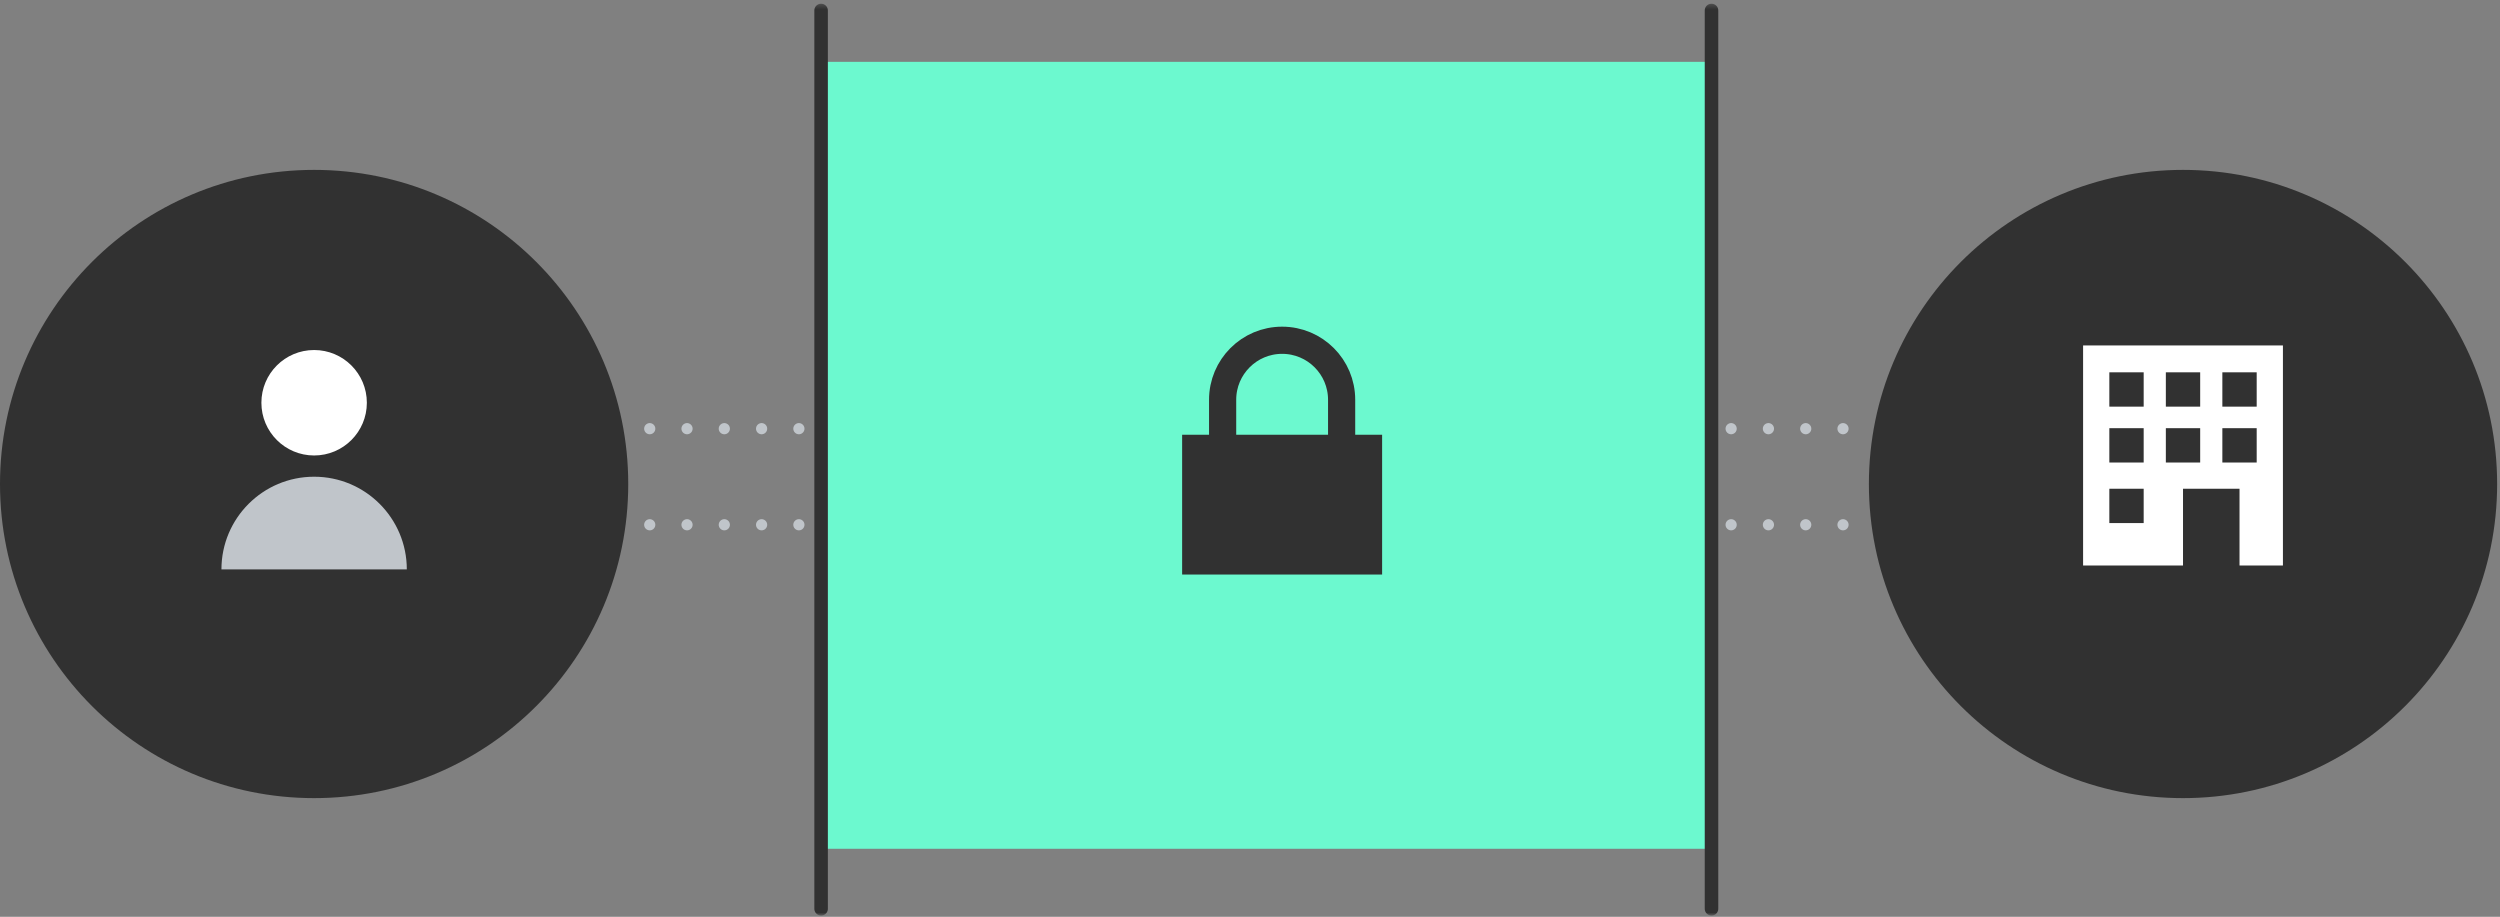 <?xml version="1.0" encoding="utf-8"?>
<svg xmlns="http://www.w3.org/2000/svg" xmlns:xlink="http://www.w3.org/1999/xlink" width="559px" height="205px" viewBox="0 0 559 205" version="1.1">
    
    <rect x="0" y="0" width="559" height="205" fill="#808080" stroke="none"/>
    
    <title>Group 27</title>
    <desc>Created with Sketch.</desc>
    <defs>
        <polygon id="path-1" points="0 204.18 558.36 204.18 558.36 0.294 0 0.294"/>
    </defs>
    <g id="FINAL_Jan-22-Product" stroke="none" stroke-width="1" fill="none" fill-rule="evenodd">
        <g id="Platform---Data-Governance" transform="translate(-287, -2952)">
            <g id="Group-27" transform="translate(287, 2952)">
                <line x1="70.238" y1="117.337" x2="496.919" y2="117.337" id="Stroke-1" stroke="#C0C5CA" stroke-width="2.502" stroke-linecap="round" stroke-dasharray="0,8.338"/>
                <line x1="70.238" y1="95.852" x2="496.919" y2="95.852" id="Stroke-2" stroke="#C0C5CA" stroke-width="2.502" stroke-linecap="round" stroke-dasharray="0,8.338"/>
                <g id="Group-26" transform="translate(0, 0.536)">
                    <path d="M0,107.688 C0,146.479 31.446,177.925 70.238,177.925 C109.029,177.925 140.476,146.479 140.476,107.688 C140.476,68.896 109.029,37.45 70.238,37.45 C31.446,37.45 0,68.896 0,107.688" id="Fill-3" fill="#313131"/>
                    <path d="M49.514,126.782 L90.963,126.782 C90.963,115.337 81.684,106.058 70.238,106.058 C58.793,106.058 49.514,115.337 49.514,126.782" id="Fill-5" fill="#C0C5CA"/>
                    <path d="M58.447,89.519 C58.447,96.03 63.726,101.309 70.238,101.309 C76.75,101.309 82.028,96.03 82.028,89.519 C82.028,83.007 76.75,77.728 70.238,77.728 C63.726,77.728 58.447,83.007 58.447,89.519" id="Fill-7" fill="#FFFFFF"/>
                    <path d="M417.883,107.688 C417.883,146.479 449.33,177.925 488.121,177.925 C526.913,177.925 558.36,146.479 558.36,107.688 C558.36,68.896 526.913,37.45 488.121,37.45 C449.33,37.45 417.883,68.896 417.883,107.688" id="Fill-9" fill="#313131"/>
                    <polygon id="Fill-11" fill="#FFFFFF" points="465.781 76.706 465.781 125.911 488.121 125.911 488.121 108.747 500.757 108.747 500.757 125.911 510.462 125.911 510.462 76.706"/>
                    <mask id="mask-2" fill="white">
                        <use xlink:href="#path-1"/>
                    </mask>
                    <g id="Clip-14"/>
                    <polygon id="Fill-13" fill="#313131" mask="url(#mask-2)" points="471.648 90.39 479.325 90.39 479.325 82.714 471.648 82.714"/>
                    <polygon id="Fill-15" fill="#313131" mask="url(#mask-2)" points="484.283 90.39 491.96 90.39 491.96 82.714 484.283 82.714"/>
                    <polygon id="Fill-16" fill="#313131" mask="url(#mask-2)" points="496.919 90.39 504.595 90.39 504.595 82.714 496.919 82.714"/>
                    <polygon id="Fill-17" fill="#313131" mask="url(#mask-2)" points="471.648 102.883 479.325 102.883 479.325 95.206 471.648 95.206"/>
                    <polygon id="Fill-18" fill="#313131" mask="url(#mask-2)" points="484.283 102.883 491.96 102.883 491.96 95.206 484.283 95.206"/>
                    <polygon id="Fill-19" fill="#313131" mask="url(#mask-2)" points="496.919 102.883 504.595 102.883 504.595 95.206 496.919 95.206"/>
                    <polygon id="Fill-20" fill="#313131" mask="url(#mask-2)" points="471.648 116.423 479.325 116.423 479.325 108.747 471.648 108.747"/>
                    <polygon id="Fill-21" fill="#6CF9CF" mask="url(#mask-2)" points="183.598 189.251 382.692 189.251 382.692 13.291 183.598 13.291"/>
                    <line x1="183.597" y1="1.807" x2="183.597" y2="202.667" id="Stroke-22" stroke="#313131" stroke-width="3.026" stroke-linecap="round" mask="url(#mask-2)"/>
                    <line x1="382.692" y1="1.807" x2="382.692" y2="202.667" id="Stroke-23" stroke="#313131" stroke-width="3.026" stroke-linecap="round" mask="url(#mask-2)"/>
                    <polygon id="Fill-24" fill="#313131" mask="url(#mask-2)" points="264.325 127.93 309.041 127.93 309.041 96.672 264.325 96.672"/>
                    <path d="M273.379,88.85 C273.379,81.502 279.336,75.545 286.683,75.545 C294.031,75.545 299.988,81.502 299.988,88.85 L299.988,103.7 L273.379,103.7 L273.379,88.85 Z" id="Stroke-25" stroke="#313131" stroke-width="6.076" stroke-linecap="round" mask="url(#mask-2)"/>
                </g>
            </g>
        </g>
    </g>
</svg>